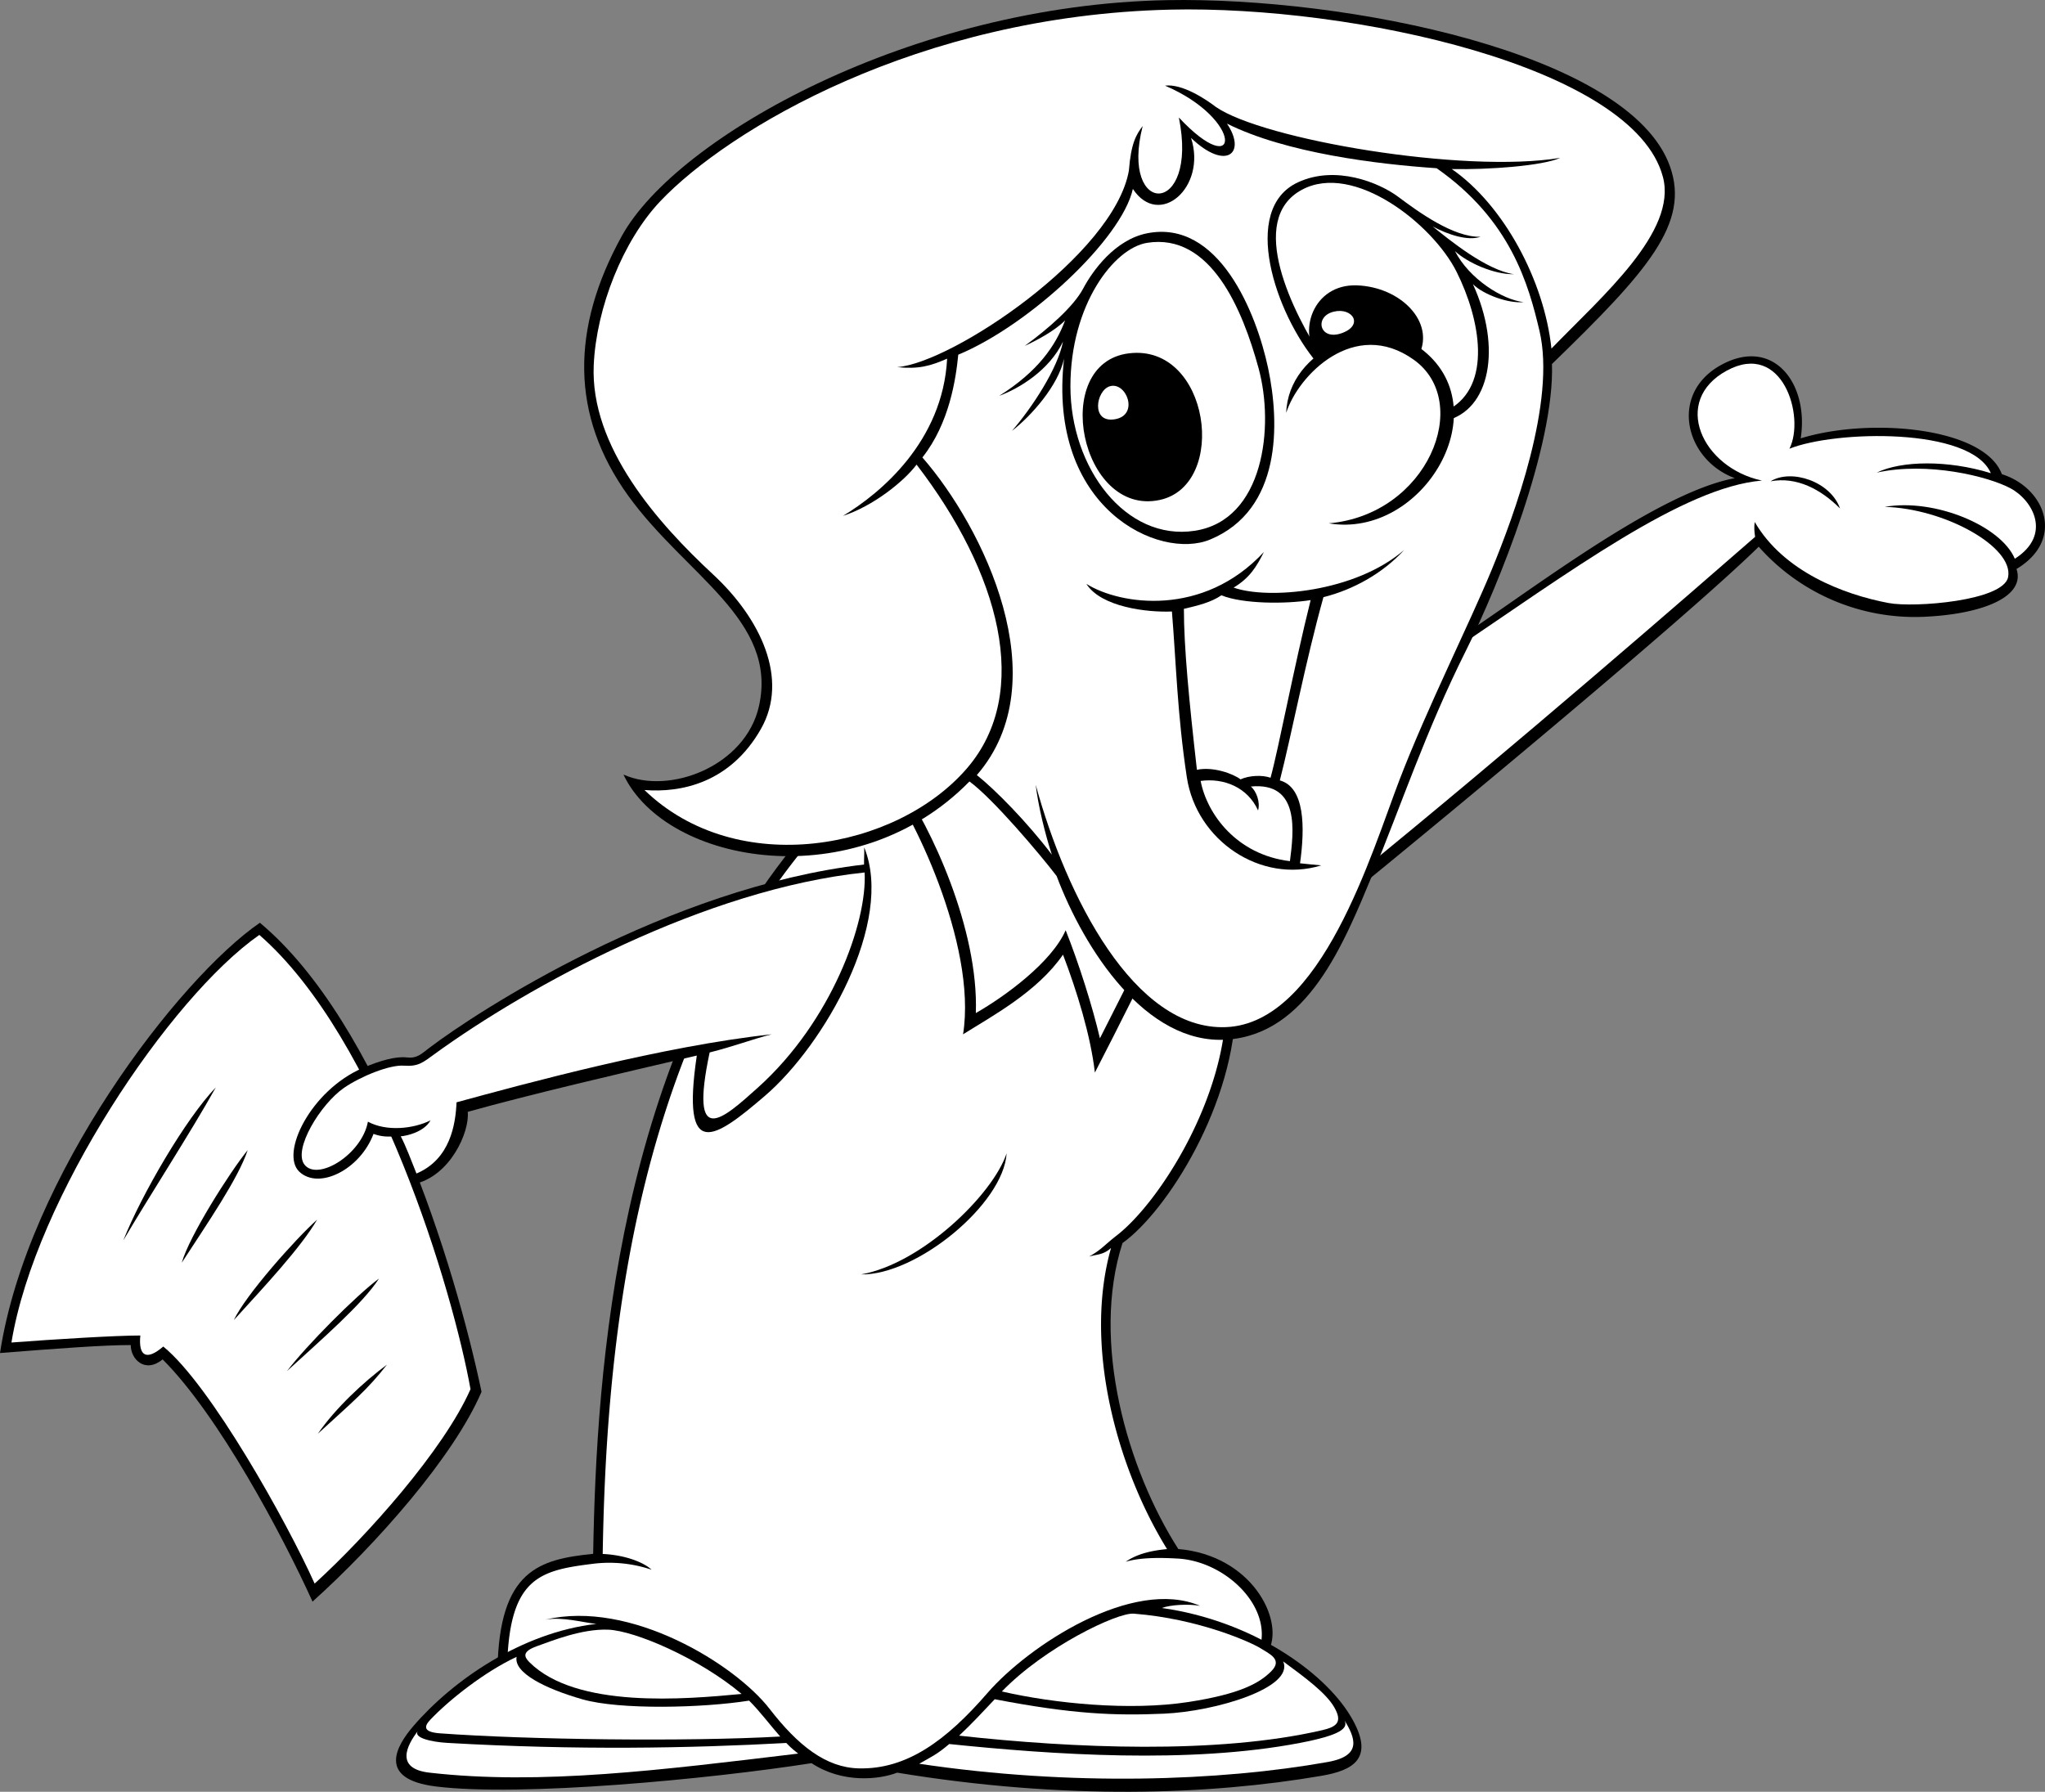 <svg xmlns="http://www.w3.org/2000/svg" width="212.889" height="186.553"><rect width="100%" height="100%" fill="#808080" stroke="none"/><path d="M150.055 67.538c6.308-3.648 21.578-16.093 30.543-17.753-5.203-1.934-6.864-8.793-1.442-11.778 5.422-2.988 9.188 1.88 8.301 7.633 7.191-2.215 19.117-1.164 20.941 3.73 4.485 1.41 6.641 6.801 1.524 9.872.969 2.906-3.598 4.73-9.738 4.98a21.702 21.702 0 0 1-17.098-7.3c-6.223 6.136-27.969 24.386-44.902 38.156 3.57-9.54 8.136-20.325 11.87-27.54"/><path fill="#fff" d="M150.55 68.203c13.048-8.805 24.708-17.477 32.868-18.168-6.223-1.329-9.461-8.297-3.652-11.45 5.808-3.148 8.18 4.813 6.52 8.133 4.769-1.91 18.89-2.265 20.964 2.547-4.496-1.387-9.309-1.305-11.879-.059 5.309-1.164 11.61.391 13.93 1.637 2.324 1.242 4.347 4.844.445 7.332-1.43-3.41-8.32-6.316-13.547-5.402 6.223.164 13.434 4.16 12.852 7.3-.457 2.489-9.77 3.223-12.465 2.708-4.719-.895-10.926-3.29-13.914-8.434-.082.5-.043 1.047.039 1.547-6.32 5.508-24.887 21.687-42.129 35.7 2.356-5.915 7.262-17.43 9.969-23.391"/><path d="M184.32 50.109c2.157-1.328 6.235.008 7.23 2.828-1.991-1.988-4.495-3.332-7.23-2.828M51.79 173.886c12.28 5.973 29.046 8.793 32.534 9.125 2.985 1.492 6.305 2.488 10.457.5 11.285-4.48 29.875-8.629 37.348-11.781 1.492-3.152-1.828-9.79-9.465-10.453-5.309-8.293-9.129-21.567-5.809-31.856 4.649-3.316 11.786-14.597 11.786-25.05-3.485-11.45-10.457-25.22-19.422-27.376-8.465-.832-20.082 2.989-25.809 10.122-19.172 22.894-21.328 55.414-21.66 74.66-5.59.578-9.797 1.656-9.96 12.11"/><path fill="#fff" d="M121.492 161.285c-2.707-4.383-4.812-9.676-5.941-14.98-1.278-5.985-1.235-11.622.11-16.372-.798.734-1.462.652-2.29.898 1.328-.746 1.496-1.12 2.906-2.218 4.493-3.5 11.368-14.399 11.368-24.243-3.594-10.949-11.34-25.218-18.52-26.382-7.797-.766-19.258 2.672-24.937 9.75l-.016.015c-8.293 9.907-14.242 22.782-17.688 38.278-3.035 13.664-3.59 26.953-3.742 35.761 2.106.094 4.125.758 5.094 1.641a13.775 13.775 0 0 0-6.2-.606c-5.577.692-8.698 1.512-8.85 11.075 9.073 4.574 22.464 6.675 31.87 9.11 2.434 1.66 5.422 2.6 11.285.085 6.559-2.656 19.34-6.805 35.286-11.793.984-4.305-3.805-8.777-8.649-9.035-1.488-.078-3.73-.16-5.39.336 1.078-.746 2.468-1.149 4.304-1.32"/><path d="M104.793 120.078c-.332 5.308-9.406 12.718-15.16 12.609 6.308-1.11 13.722-8.297 15.16-12.61M27.055 96.074C18.59 101.882 2.82 122.453 0 140.87c6.309-.496 10.79-.828 13.61-.828 0 1.493 1.495 2.985 3.32 1.493 5.812 5.804 12.449 18.25 15.605 25.218 6.637-5.972 14.715-15.097 17.594-21.847-2.766-13.16-10.512-38.325-23.074-48.832"/><path fill="#fff" d="M26.996 97.34c-9.289 6.476-23.344 27.382-25.805 42.437 4.555-.344 10.872-.73 13.418-.73-.222 2.265.727 2.585 2.387 1.148 4.914 3.992 12.879 18.27 15.758 24.683 5.422-4.93 13.457-13.937 16.226-20.242-1.792-10.05-9.585-36.504-21.984-47.297"/><path d="M22.465 113.218c-3.098 3.207-7.746 11.172-9.63 15.93 2.657-4.535 6.974-11.172 9.63-15.93m3.32 6.527c-1.883 2.32-6.086 8.958-6.863 11.723 2.656-4.09 5.867-8.738 6.863-11.723m7.231 7.239c-2.23 1.988-7.457 7.855-8.672 10.457 3.285-3.61 6.945-7.52 8.672-10.457m6.441 6.133c-2.402 1.777-7.586 7.007-9.578 9.632 3.594-3.296 7.867-6.988 9.578-9.632m.824 8.968c-2.406 1.782-5.34 4.508-7.195 7.192 3.598-3.297 5.176-4.59 7.195-7.192m49.684-53.863c3.156 7.77-4.149 20.574-10.344 25.883-5.191 4.445-8.742 6.969-7.082-4.203-8.078 1.879-17.539 4.09-23.848 5.86.22 2.1-1.855 6.75-5.617 7.523-.496-1.579-1.328-3.899-1.824-4.977-.79.04-1.453.082-2.367-.25-1.41 3.734-5.684 5.848-7.719 3.941-2.031-1.91 1.184-8.453 6.555-10.785 1.91-.828 3.531-1.242 4.61-1.12 1.077.124 1.472-.317 2.362-.993 4.899-3.734 24.758-16.684 45.258-19.09-.011-.71.043-1.152.016-1.789"/><path fill="#fff" d="M90.008 90.84c.285 5.19-3.453 15.519-11.106 22.394-3.707 3.332-7.164 6.449-5.027-3.656 2.563-.645 4.473-1.391 6.465-1.891-11.29 1.219-25.508 5.09-32.813 7.082-.101 2.258-.632 5.918-4.172 7.414-.53-1.332-1.113-2.883-1.636-3.875.601-.04 2.433-.445 3.097-1.66-1.77.883-4.582 1.187-6.515.137-.621 3.402-5.219 6.226-6.598 4.48-1.242-1.57 1.668-6.309 4.094-7.992 1.723-1.192 4.758-2.434 6.254-2.32 1.492.109 1.984-.333 3.125-1.165 9.867-7.175 28.242-17.214 44.832-18.949"/><path d="M92.07 81.03c2.653 3.153 9.68 17.2 8.188 26.657 2.988-1.879 7.746-4.422 10.402-8.293 1.438 3.762 2.875 8.406 3.32 12.277 1.66-3.21 7.633-14.933 8.852-18.031-4.871-7.3-17.152-19.355-30.762-12.61"/><path fill="#fff" d="M93.594 81.421c3.32 4.645 8.304 15.332 7.992 24.055 3.074-1.754 7.91-5.309 9.351-8.625 1.383 3.48 2.793 7.934 3.567 11.254 2.867-5.676 5.433-10.7 7.203-14.348-4.52-7.086-16.297-17.363-28.113-12.336"/><path d="M100.922 81.363c2.433 1.773 7.3 7.523 9.074 9.843 2.875 7.633 9.293 17.59 17.707 17.036 8.41-.555 12.172-9.954 15.16-17.145 2.985-7.187 5.532-14.934 9.735-23.336 3.433-6.86 9.242-21.293 8.965-29.863 9.988-9.68 14.386-14.656 12.285-20.574C169.64 5.488 140.098-.336 121.504.015c-26.559.496-51.066 14.223-56.77 24.55-5.308 9.626-5.359 18.68.664 27.048 5.977 8.293 15.606 12.941 13.614 21.898-1.387 6.23-9.297 9.293-14.11 7.133 4.48 9.457 24.235 12.777 36.02.719"/><path fill="#fff" d="M101.691 80.699c1.887 1.496 5.235 4.886 7.809 8.285-.695-2.117-1.43-5.114-1.68-7.274 3.172 11.598 10.254 25.63 19.825 25.23 9.96-.413 15.152-18.226 18.058-25.777 2.902-7.546 7.258-16.191 9.582-21.832 2.324-5.64 6.719-17.507 4.977-24.89-1.137-4.82-2.989-11.531-10.707-16.926-6.14-.414-15.684-1.574-21.825-4.645 2.075 3.07-.085 4.977-3.738 1.493 1.66 5.144-3.316 9.457-6.058 5.308-1.16 5.227-10.786 14.188-18.176 17.258-.246 2.488-.91 7.133-3.735 10.7 6.309 7.218 14.192 23.23 5.668 33.07"/><path fill="#fff" d="M173.113 18.417c1.508 5.707-6.304 12.399-11.605 17.875-.746-7.078-4.98-14.96-10.375-18.691 3.816.082 9.46-.332 11.289-1.164-10.043 1.66-30.957-1.906-35.856-5.309-1.078-.828-3.511-2.433-5.285-2.21 8.301 3.538 7.86 10.175 1.442 3.316 2.101 10.398-6.2 10.398-3.766.886-.664.883-1.215 1.77-1.437 4.645-1.547 8.738-18.368 20.02-24.122 20.46 2.211.224 3.43-.108 5.2-.882-.442 8.629-6.973 14.047-10.844 16.367 3.098-.992 6.336-3.566 7.664-5.336 8.602 11.2 12.059 23.688 5.254 31.61-7.305 8.5-23.93 11.613-33.582 2.27 3.789.3 8.93-.723 12.129-6.368 2.945-5.195-.031-11.48-4.996-16.086C68.5 54.488 61.422 46.535 61.809 38c.273-5.965 3.054-12.965 6.93-17.051C75.772 13.535 95.5 1.617 121.835 1.003c18.922-.441 48.242 5.918 51.277 17.414"/><path d="M113.094 60.792c3.539 2.211 12.172 3.485 18.48-3.32-.773 1.55-1.492 2.711-3.152 3.707 3.594 1.27 12.668.496 17.758-3.926-2.211 2.434-5.309 4.149-8.407 4.922-1.882 6.746-3.32 14.324-4.539 19.078 2.602.719 2.63 4.867 2.102 8.63.996.109 1.105.109 2.215.218-6.309 1.937-13-2.586-14-9.18-.996-6.582-1.106-11.836-1.551-17.254-2.543.11-7.355-.441-8.906-2.875"/><path fill="#fff" d="M123.246 63.39c1.41-.332 2.824-.664 3.902-1.41 2.239.914 6.723.914 9.293.5-1.742 6.965-3.347 15.512-4.175 18.496-.856-.305-2.215-.246-3.125.168-.75-.582-2.852-1.356-4.54-.996-.828-7.301-1.355-12.778-1.355-16.758m11.039 26.27c.387-3.043 1.078-8.266-4.066-7.77.582.496.996 1.656.746 2.488-1.078-2.406-3.567-3.402-5.977-3.07.664 3.441 3.735 7.687 9.297 8.352"/><path d="M137.11 37.785c-4.32-5.086-8.02-16.004-1.993-18.801 3.926-1.828 8.465.027 10.457 1.52 1.992 1.491 5.727 4.23 8.547 4.148-1.285.457-3.363-.207-4.98-1.078 1.742 1.41 5.601 4.562 8.468 4.976-2.078.04-4.859-1.203-6.144-2.406 1.492 2.902 4.937 5.059 7.137 5.309-1.575.167-4.192-.79-5.27-1.868 3.043 6.637 1.785 13.149-2.863 14.227 1.992-5.559-6.309-11.613-13.36-6.027"/><path fill="#fff" d="M137.773 37.425c-3.156-4.812-8.062-14.539-2.242-17.668 5.395-2.902 13.61 3.567 16.102 8.543 2.488 4.977 3.734 11.863-.832 14.352.832-5.063-6.805-9.707-13.028-5.227"/><path d="M137.355 37.507c-2.406-2.902-.664-7.96 3.903-7.797 4.562.168 8.133 3.817 6.472 7.22-2.324-1.743-6.804-2.075-10.375.577"/><path fill="#fff" d="M138.848 32.449c1.964-.473 3.156 1.41.832 2.238-2.325.832-2.907-1.742-.832-2.238"/><path d="M133.898 42.984c.223-6.637 9.125-10.297 13.942-6.746 8.41 6.191.332 19.91-9.516 18.25 10.293-.887 15.051-12.61 8.852-17.035-6.196-4.422-12.059 1.66-13.278 5.53m-14.496-18.691c7.473-1.496 11.399 8.293 12.614 14.047 1.218 5.75 1.406 14.739-6.032 17.832-5.308 2.215-16.984-3.234-15.214-18.828-.61 2.82-3.43 5.973-5.422 7.52 2.101-2.434 4.757-6.47 5.312-9.29-1.441 2.985-4.539 4.868-6.64 5.641 4.039-2.543 5.863-5.199 6.859-7.851-1.106 1.105-2.988 2.097-4.203 2.652 2.433-1.77 5.09-4.094 6.086-5.973.996-1.879 3.32-5.086 6.64-5.75"/><path fill="#fff" d="M119.402 25.285c6.649-1.07 9.957 6.968 11.618 13.054 1.66 6.082.554 15.817-6.637 16.922-7.195 1.106-12.95-6.527-12.95-15.043 0-8.515 4.54-14.379 7.97-14.933"/><path d="M117.52 36.788c8.421-1.035 10.402 13.715 3.21 15.266-8.246 1.774-11.472-14.246-3.21-15.266"/><path fill="#fff" d="M115.527 40.218c1.723-.527 3.098 2.988.555 3.43-2.547.441-1.992-2.988-.555-3.43"/><path d="M56.77 168.632c8.851-2.101 19.753 4.645 23.347 9.29 2.953 3.816 5.867 6.12 9.297 6.195 4.977.113 9.074-2.875 13.387-7.852 4.316-4.977 15.16-12.059 22.133-9.07-1.215-.223-3.098-.11-3.985.222 9.41 1.325 16.824 6.637 19.59 11.168 2.766 4.535.266 5.75-2.988 6.309-11.621 1.988-26.672 2.543-44.153-.332-1.898.73-5.699 1.133-8.914-.988-10.625 1.66-30.261 3.53-39.113 2.425-6.21-.777-4.062-4.289-2.324-6.304 4.094-4.758 11.285-9.735 19.035-10.621-1.219-.11-3.543-.774-5.312-.442"/><path fill="#fff" d="M77.203 176.367c-5.863.554-17.219 1.562-22.094-3.309-.554-.555-.777-1.105.774-1.66 1.55-.551 4.676-1.832 7.441-1.723 2.766.113 9.461 2.969 13.88 6.692"/><path fill="#fff" d="M81.223 180.8c-.98-1.101-2.13-2.64-3.239-3.738-4.87.773-13.468.973-17.343-.133-3.871-1.105-7.192-2.766-6.86-4.426-3.32 1.551-7 4.453-8.992 6.555-.719.758-.648 1.289 1.024 1.41 9.074.664 25.675.883 35.41.332"/><path fill="#fff" d="M81.855 181.472c-10.07.55-21.77.766-35.27-.008-1.78-.102-3.538-.555-3.097-1.219-1.105 1.438-2.425 3.899 1.219 4.317 11.563 1.324 24.18-.278 38.383-1.985-.309-.265-.602-.437-1.235-1.105m22.442-5.363c5.476 1.261 13.332 2.035 19.422 1.097 5.43-.84 7.398-1.98 8.617-3.195 1.215-1.219-.152-1.8-1.121-2.406-.969-.606-6.383-3.067-13.195-3.598-1.711-.133-9.254 3.473-13.723 8.102"/><path fill="#fff" d="M103.555 176.917c8.101 1.559 12.527 1.727 17.617 1.504 5.39-.234 13.613-2.71 12.406-5.445 2.254 1.66 4.445 3.266 5.313 4.766.87 1.503.34 2.03-1.23 2.394-10.954 2.543-26.005 1.879-37.813.574 1.308-1.222 2.578-2.597 3.707-3.793"/><path fill="#fff" d="M98.816 181.581c10.73 1.106 25.012 2.094 36.52-.117 4.164-.8 5.195-1.527 4.55-2.476 1.247 1.992 1.927 3.824-1.671 4.465-11.176 1.992-26.672 2.546-42.527.183 1.285-.738 1.804-.93 3.128-2.055"/></svg>
